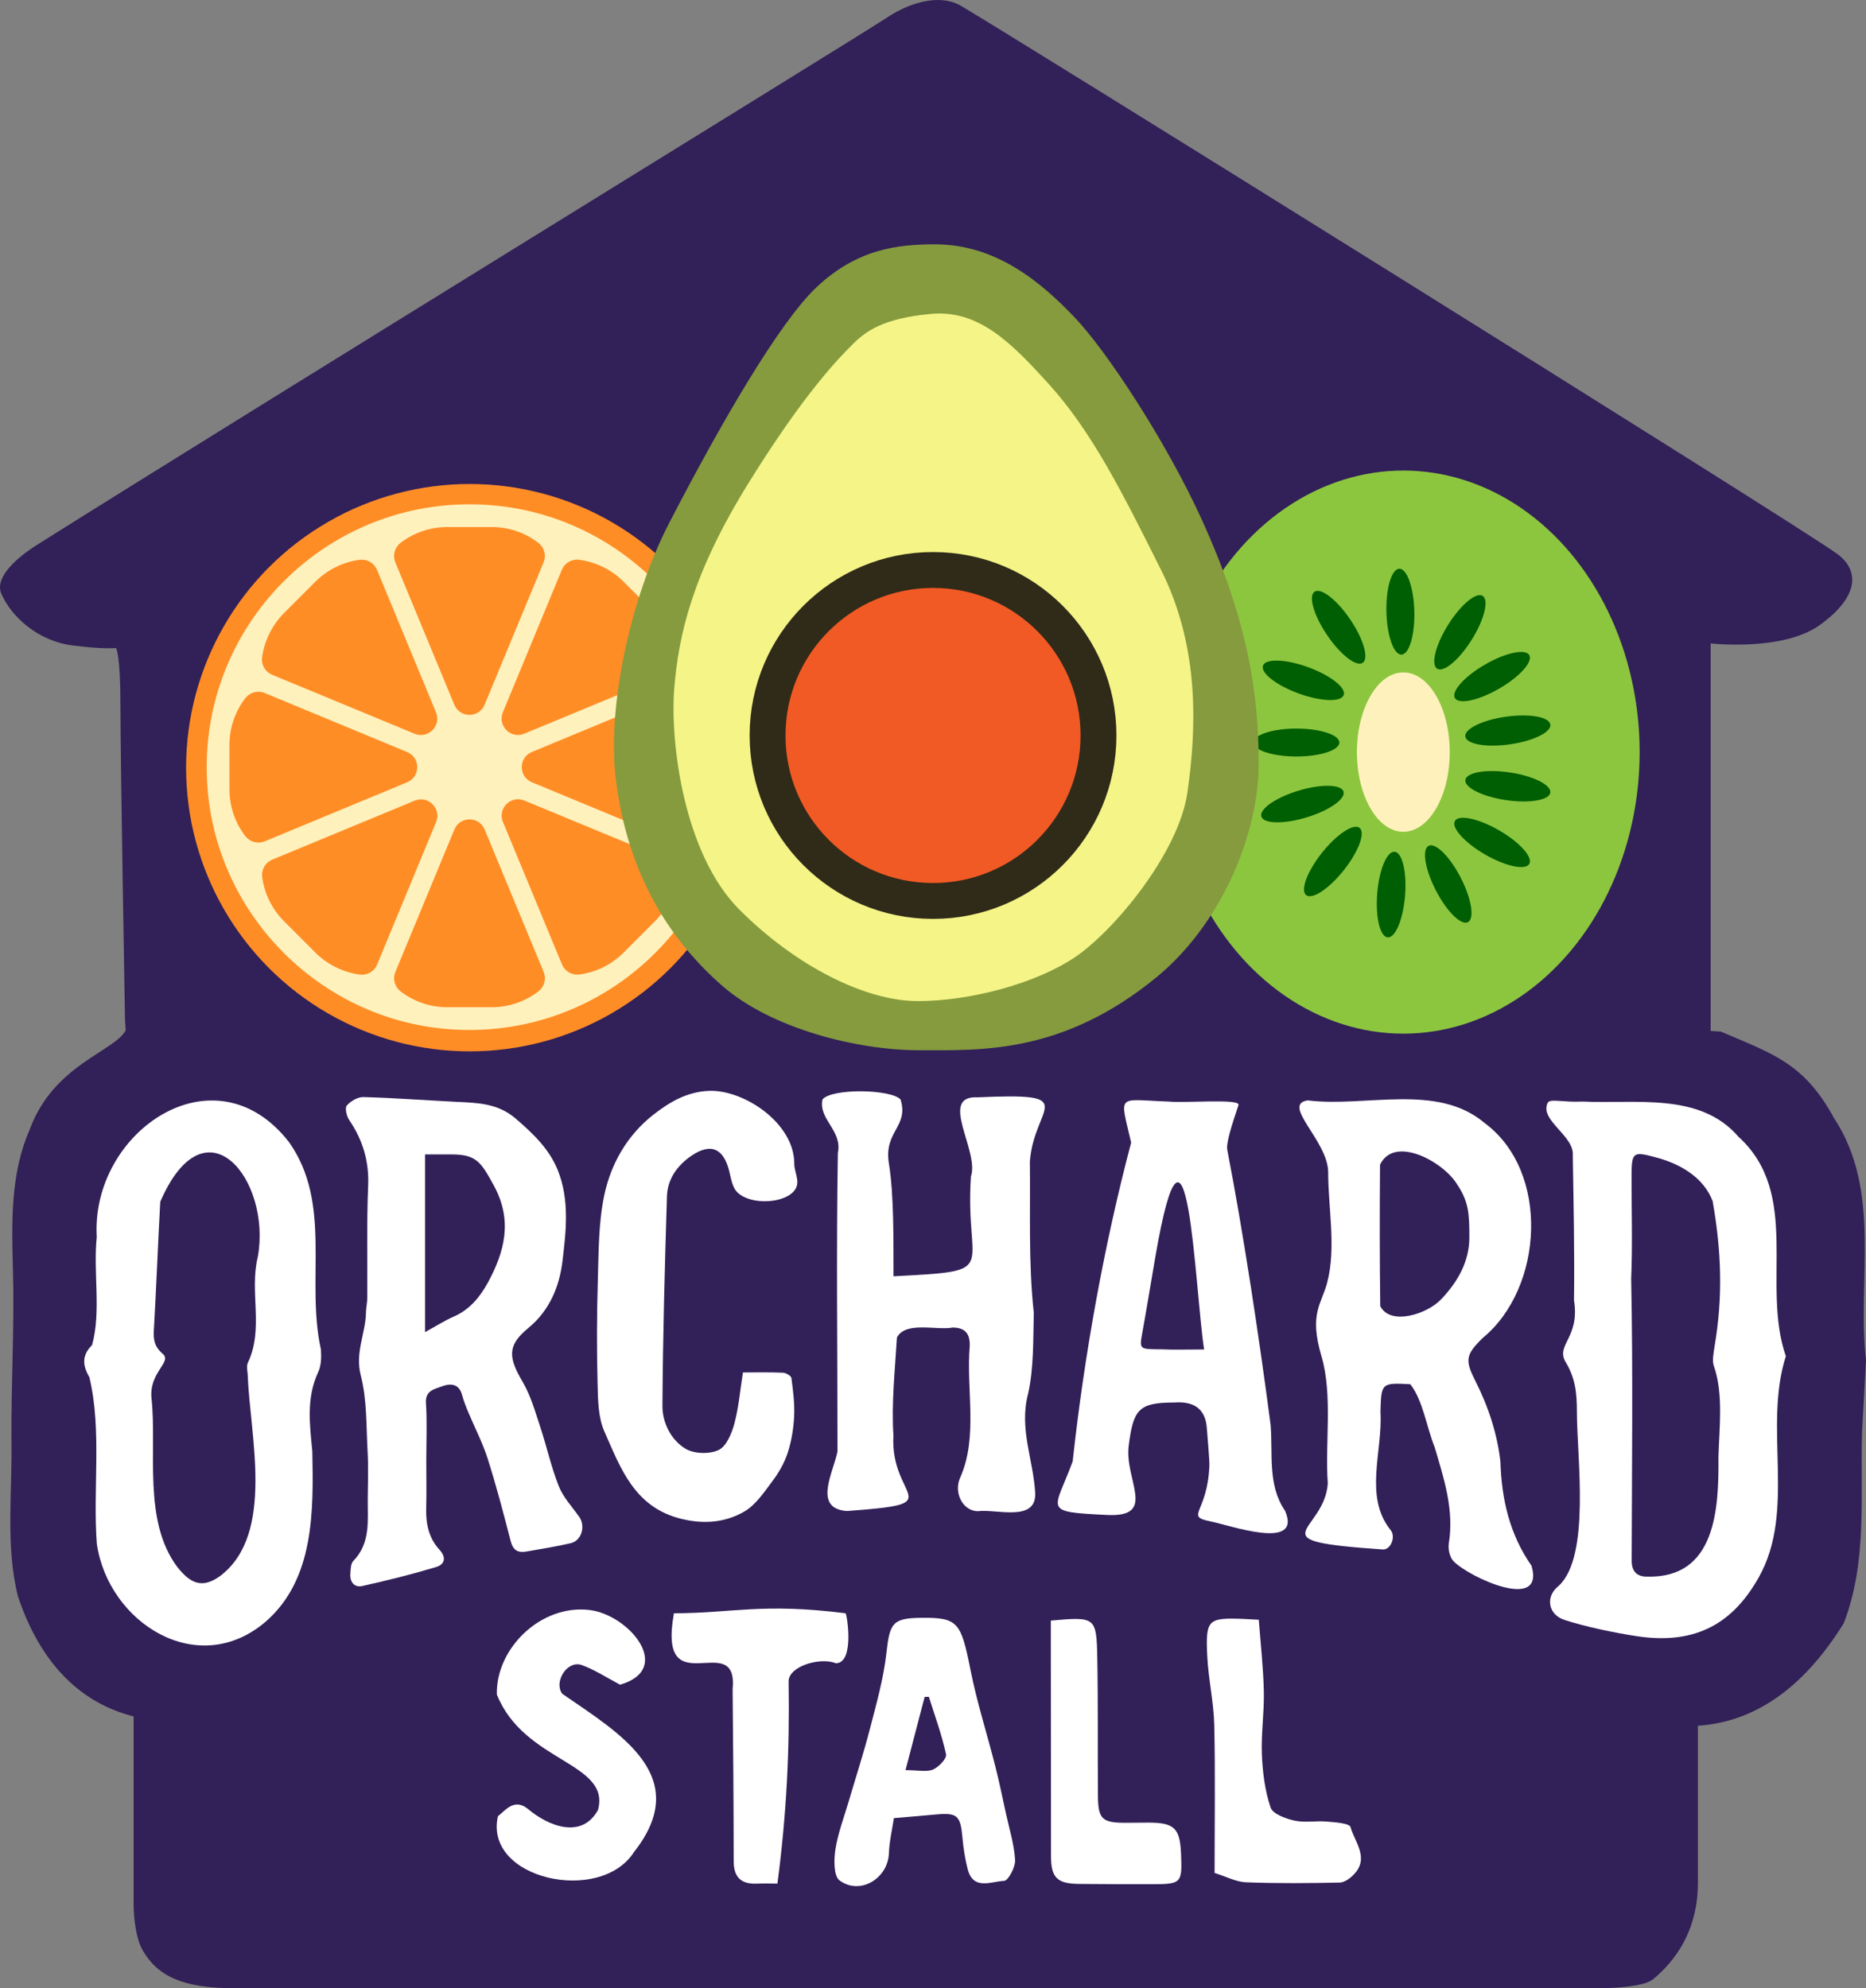 <svg viewBox="0 0 832.63 887.08" xmlns="http://www.w3.org/2000/svg"><rect x="0" y="0" width="832.63" height="887.08" fill="#808080" stroke="none"/><path d="m832.63 607c-4.14-36.11 7.37-75.52-14.43-108.44-13.25-24.33-27.34-28.47-50.34-38.33-1.51-.1-3.03-.18-4.55-.28v-172.89s32.05 3.64 48.52-8.09c16.8-11.97 18.8-23.97 7.8-31.97-18.64-13.56-383.81-240.94-391.89-244.98s-20.22-2.02-32.35 6.07-281.76 173.91-378.76 234.91c-3.79 2.38-20 13-16 22 4.42 9.95 16 21 32 23 14.04 1.76 19.1 1.08 19.1 1.08s2.02 2.02 2.02 26.28 2.02 139.49 2.02 139.49l.32 4.81c-5.16 9.59-32.3 15.31-42.9 44.45-8.62 19.63-7.98 41.54-7.41 62.31.69 25.35-.81 50.32-.68 75.5.49 23.17-2.77 47.81 2.93 70.34 10.15 30.26 28.12 47.56 51.59 53.49v84.26s0 13 4 20c6.67 11.68 18 17 41 17h600s27 1 33-4 20-18 20-43v-70.09c24.58-1.65 46.52-15.84 65.09-45.74 10.55-27.31 7.38-56.51 8.15-85.16l1.76-32.01z" fill="#322058"/><g fill="#fff"><path d="m541.97 835.6c5.21 1.62 9.57 3.99 14.02 4.16 13.91.54 27.86.41 41.79.12 2.15-.05 4.67-1.9 6.31-3.6 7.06-7.33.43-14.39-1.48-21.17-.48-1.7-6.83-2.12-10.55-2.44-4.8-.42-9.82.58-14.44-.43-3.93-.86-9.7-2.95-10.67-5.84-2.53-7.5-3.56-15.71-3.89-23.69-.38-9.34 1.09-18.74.88-28.1-.24-10.65-1.45-21.28-2.25-31.98-3.27-.18-4.95-.29-6.63-.36-16.06-.62-17.15.16-16.38 16.42.49 10.33 2.89 20.58 3.13 30.89.5 21.86.15 43.73.15 66.03z"/><path d="m468.89 723.01v8.01c.03 32.37.04 64.74.08 97.1.01 9.56 2.69 12.26 12.54 12.37 10.79.13 21.59.11 32.38.11 13.33 0 13.67-.37 13.09-13.77-.49-11.23-3.08-13.69-14.47-13.7-3.41 0-6.82.09-10.23.08-10.55 0-12.3-1.61-12.37-12.2-.15-20.44.11-40.89-.29-61.32-.35-18.36-.76-18.46-20.75-16.69z"/><path d="m448.96 809.51c-1.58-7.23-3.06-14.48-4.88-21.65-3.62-14.27-8.16-28.36-11.02-42.78-4.23-21.34-5.6-23.44-21.7-23.32-13.11.1-14.34 2.27-15.83 15.69-1.27 11.38-4.45 22.59-7.33 33.74-2.82 10.94-6.34 21.7-9.52 32.55-2.08 7.08-4.77 14.06-5.9 21.29-.72 4.59-.83 11.92 1.84 13.9 9.1 6.74 21.59-.85 22.02-12.1.21-5.45 1.51-10.86 2.23-15.71 7.33-.63 12.97-1.06 18.6-1.6 9.71-.92 11.11.41 11.99 10.37.41 4.68 1.16 9.38 2.31 13.93 2.47 9.77 10.6 5.51 16.26 5.3 1.86-.07 5.09-6.13 4.91-9.3-.37-6.83-2.5-13.57-3.98-20.33zm-32.64-20.06c-2.84 1.2-6.58.27-12.27.27 3.03-11.6 5.78-22.15 8.54-32.69.63 0 1.25-.02 1.88-.02 2.68 8.53 5.79 16.96 7.67 25.65.4 1.86-3.26 5.71-5.83 6.79z"/><path d="m300.72 719.73c-7.59 41.95 28.87 6.21 26.18 33.87.25 25.58.45 51.16.48 76.73 0 7.25 3.35 10.33 10.4 10.03 3.06-.13 6.13-.02 9.11-.02 4.08-30.76 5.5-59.63 5-90.23.04-6.88 14.4-10.9 21.05-8.07 8.59 0 4.94-22.23 4.35-22.31-37.5-4.7-50.62 0-76.56 0z"/><path d="m276.67 751.61c24.19-6.98 4.12-31.15-13.55-33.32-21.84-2.66-41.94 17.22-41.42 37.69 12.19 30.45 50.88 30.15 45.13 51.52-7.34 13.33-22.44 7.04-31.33-.53-6.18-4.92-10.09.88-13.31 3.29-6.46 28.13 45.58 39.5 60.63 16.1 26.85-33.95-6.53-53.15-31.9-70.68-3.81-4.9 1.6-14.57 8.15-13.02 5.92 2.03 11.32 5.61 17.61 8.95z"/><path d="m796.86 605.03c-11.13-32.13 7.09-72.25-21.15-97.9-17.29-20.04-45.92-14.5-69.53-15.69-8.66.45-14.56-1.44-15.56.56-3.88 7.75 12.02 14.7 11.18 23.59.34 21.5.82 43 .54 64.49 2.71 16.68-8.14 19.74-3.84 27.4 4.44 7.29 5.13 13.81 5.13 22.52 0 20 6.17 64.21-8.07 77.46-6.12 4.71-4.88 12.81 2.48 15.23 9.3 3.06 22.95 5.88 32.59 7.31 27 4 43.03-6.59 54.15-26.27 16.75-29.77 1.92-66.86 12.09-98.71zm-30.07 44.85c.2 22.94-1 54.44-31.97 53.5-4.31.03-6.85-2.24-6.74-7.39.1-41.86.61-83.67-.23-125.49.64-15.19.16-30.42.17-45.64 0-11.5.74-11.24 12.19-8.15 10.41 3.02 20.13 9.01 23.99 19.15 3.94 22.45 4.66 42.79.79 65.19-.36 2.78-1.11 5.92-.24 8.39 4.35 12.34 2.39 27.95 2.04 40.45z"/><path d="m683.38 698.55c-9.77-14.01-13.38-29.73-13.87-46.45-1.46-12.56-5.37-24.49-11.04-35.71-4.81-9.5-4.66-11.87 3.2-19.53 27.11-22.32 30.03-74.26.77-95.85-21.24-18.02-53.16-6.86-78.96-10.09-11.96 1.83 9.16 18.08 9.16 32.08 0 16.03 3.65 33.62-.42 49.16-2.58 9.84-8.18 13.82-2.58 32.84 5.16 17.53 1.5 39.08 2.84 56.79-1.48 22.22-33.27 25.53 24.57 29.48 3.68.18 5.92-5.97 3.33-8.81-11.88-14.97-3.3-35.22-4.41-52.59.36-12.83.35-13.01 13.31-12.32 5.63 7.04 7.32 19.36 10.91 28.17 4.12 13.95 8.72 27.86 6.28 42.89-.42 2.56.5 6.45 2.3 8.08 6.74 6.9 40.68 22.72 34.62 1.86zm-40.34-118.88c-6.12 6.51-22.52 11.96-27.15 3.07-.28-21.04-.27-42.09-.1-63.14 6.47-13.36 28.37-1.19 34.36 8.74 5.2 7.72 5.49 13.05 5.49 23.66s-4.92 19.6-12.59 27.67z"/><path d="m573.36 673.96c-7.81-11.5-5.34-25.13-6.39-38.2-5.12-39.2-12.34-86.76-19.34-122.76-.6-3.1 2.12-11.35 5-20 1-3-24.07-.81-30.92-1.55-23.56-.79-22.13-4.05-16.98 18.3-12.03 45.46-21.01 95.36-26.09 142.25-8.19 22.24-14.02 22.43 15.31 23.88 22.69 1.12 7.73-15.55 9.69-30.88 2.06-16.12 4.35-19.29 20.27-19.29 8.4-.64 14.05 2.43 14.62 11.7.19 3.03 1.22 13.85 1.11 16.58-.86 21.2-11.17 22.37.52 24.77 8.19 1.54 41.22 13.5 33.21-4.82zm-55.01-71.97c-9.61-.13-10.05.28-8.71-6.99 1.63-8.87 4.24-24.67 5.75-33.46 14.66-85.61 17.73 13.89 21.9 40.5-7.64 0-13.3.23-18.93-.06z"/><path d="m398.7 569.41c-.07-15.41.27-36.05-2.07-50.41s8.98-16.22 5.22-28.47c-4.26-4.67-30.76-5.09-34.84-.02-1.86 9.01 8.95 13.76 6.85 23.86-.73 44.79-.14 88.42-.17 133.19-1.62 8.84-11.3 25.5 4.23 26.56 47.02-3.39 19.1-4.85 20.74-33.7-.93-14.48.7-29.14 1.56-43.72 3.91-7.39 17.58-3.06 24.88-4.43 5.02.02 7.76 2.22 7.62 8.07-1.71 19.46 3.84 40.39-4.21 58.74-3.03 6.52.76 14.85 7.66 15.14 8.38-1.15 26.33 5.1 25.75-8.18-.87-15.03-7.27-28.65-3.16-44.28 2.59-11.65 2.22-24.02 2.53-36.1-2.45-22.37-1.47-44.95-1.75-67.46 1.86-25.06 23.61-30.75-23.3-28.64-17.77-.92.9 23.96-3 35.28-2.83 42.89 14.29 42-34.52 44.55z"/><path d="m331.5 612.33c-1.25 7.9-1.87 15.56-3.83 22.85-1.18 4.38-3.56 10.11-7.04 11.74-4.07 1.91-10.97 1.72-14.78-.6-6.5-3.97-10.31-11.62-10.26-19.18.19-31.16 1.05-62.31 2.01-93.46.24-7.67 4.67-13.79 10.84-18 8.8-6.01 14.53-3.32 17.02 7.09.75 3.13 1.35 6.88 3.4 9.01 5.26 5.47 18.66 5.35 24.31.68 5.06-4.18 1.24-8.7 1.25-13.26.07-18.12-22.45-33.1-38-32.53-9.84.36-17.7 5.02-24.9 10.65-11.71 9.18-18.97 21.96-21.93 36.1-2.58 12.36-2.45 25.35-2.84 38.08-.46 15.2-.5 30.42-.11 45.62.18 7.22.21 15.11 3.03 21.48 7.25 16.37 13.35 33.92 34.45 39.04 10.21 2.48 19.42 1.56 27.81-3.17 5.2-2.93 8.99-8.72 12.76-13.72 2.86-3.8 5.35-8.16 6.81-12.66 1.69-5.21 2.6-10.81 2.86-16.29.27-5.65-.47-11.37-1.22-17.01-.13-.98-2.44-2.32-3.79-2.38-6.04-.26-12.1-.11-17.85-.11z"/><path d="m258.42 676.67c-3.15-4.47-7.11-8.66-9.08-13.61-3.41-8.58-5.37-17.71-8.29-26.5-2.26-6.79-4.21-13.88-7.79-19.97-6.34-10.79-7.13-16.23 2.38-24.02 9.84-8.06 14.02-18.98 15.35-29.96 1.6-13.29 3.22-27.34-2.11-40.56-3.87-9.6-11.09-16.38-18.82-23.05-8-6.89-17.2-6.98-26.66-7.45-13.74-.68-27.48-1.73-41.23-2.11-2.52-.07-5.7 1.8-7.42 3.77-.94 1.08-.12 4.71 1.04 6.42 6.05 8.91 8.94 18.36 8.48 29.33-.69 16.7-.28 33.45-.4 50.18-.01 2.14-.54 4.27-.57 6.41-.16 9.34-4.96 17.84-2.33 28.02 2.82 10.9 2.42 22.66 3.06 34.07.39 6.93.13 13.9.06 20.85-.1 9.76 1.41 19.85-6.46 27.93-1.15 1.18-1.14 3.66-1.3 5.57-.3 3.75 1.74 6.38 5.35 5.58 11.04-2.45 22.04-5.19 32.86-8.44 3.87-1.16 4.85-4.17 1.47-7.85-4.72-5.14-6.04-11.56-5.84-18.45.19-6.95.04-13.9.04-20.86 0-8.69.42-17.41-.15-26.06-.37-5.73 4.14-6.23 7.17-7.41 3.21-1.25 7.47-1.53 8.88 3.63.72 2.65 1.72 5.24 2.78 7.78 2.89 6.94 6.43 13.65 8.69 20.78 3.87 12.17 7.12 24.54 10.3 36.91 1.07 4.16 3.35 5.26 7.1 4.58 6.58-1.18 13.2-2.18 19.7-3.71 4.87-1.14 6.69-7.64 3.74-11.83zm-40.79-104.35c-3.39 6.22-8.08 12-15.18 15.07-3.98 1.72-7.66 4.11-12.79 6.92v-79.28c4.28 0 7.94.01 11.61 0 11.31-.04 13.34 3.39 19.03 13.77 8.61 15.72 4.87 29.68-2.66 43.52z"/><path d="m143.18 601.96c-6.84-30.96 5.25-64.8-14.18-92.37-33.3-42.85-88.59-4.54-85.83 42.27-1.65 15.73 2.06 33.17-2.08 48.21-4.68 4.63-4.25 9.12-1.21 14.36 5.68 23.78 1.47 49.82 3.33 74.35 5.09 35.08 44.96 60.77 75.42 34.63 21.71-18.99 21.24-49.38 20.73-75.93-1.16-12.06-2.76-23.83 2.65-35.42 1.37-2.93 1.41-6.75 1.18-10.1zm-28.12-41.36c-3.9 15.74 2.79 32.14-4.44 47.31-.68 1.42-.27 3.44-.11 5.16.94 27.11 12.33 71.09-12.06 89.88-7.98 5.87-13.29 3.83-19.41-3.96-15.39-20.68-8.94-51.6-11.42-74.99-1.26-11.88 9.35-16.28 5-20-4.05-3.46-4.08-6.86-4-10 1.17-20.1 1.79-37.74 2.89-57.85 20.21-46.63 49.62-9.85 43.55 24.45z"/></g><circle cx="209.6" cy="342.49" fill="#ff8d26" r="125.51" stroke="#ff8d26" stroke-miterlimit="10" stroke-width="2.11"/><path d="m220.29 224.42c-73.73-6.58-135.21 54.9-128.63 128.63 5.03 56.51 50.52 102 107.03 107.03 73.73 6.58 135.21-54.9 128.63-128.63-5.03-56.49-50.54-102-107.03-107.03zm-20.67 11.76h19.73c7.5 0 14.49 2.46 20.2 6.82 2.27 1.72 3.15 4.76 2.05 7.43l-26.35 63.6c-2.14 5.13-9.4 5.13-11.54 0l-26.36-63.6c-1.09-2.65-.21-5.67 2.05-7.43 5.73-4.35 12.75-6.82 20.22-6.82zm19.74 212.13h-19.73c-7.5 0-14.49-2.46-20.2-6.82-2.27-1.72-3.15-4.76-2.05-7.43l26.35-63.6c2.14-5.13 9.4-5.13 11.54 0l26.36 63.6c1.09 2.65.21 5.67-2.05 7.43-5.73 4.35-12.72 6.82-20.22 6.82zm96.2-115.93v19.73c0 7.5-2.46 14.49-6.82 20.2-1.72 2.27-4.76 3.15-7.43 2.05l-63.6-26.35c-5.13-2.14-5.13-9.4 0-11.54l63.6-26.36c2.65-1.09 5.67-.21 7.43 2.05 4.35 5.7 6.82 12.72 6.82 20.22zm-212.13 19.74v-19.73c0-7.5 2.46-14.49 6.82-20.2 1.72-2.27 4.76-3.15 7.43-2.05l63.6 26.35c5.13 2.14 5.13 9.4 0 11.54l-63.6 26.36c-2.65 1.09-5.67.21-7.43-2.05-4.35-5.73-6.82-12.75-6.82-20.22zm174.09-91.85 13.95 13.95c5.29 5.29 8.52 12 9.48 19.09.39 2.85-1.16 5.59-3.81 6.69l-63.62 26.36c-5.13 2.14-10.27-3.02-8.17-8.17l26.33-63.6c1.09-2.65 3.86-4.2 6.69-3.81 7.13 1 13.84 4.2 19.15 9.48zm-136.05 163.97-13.95-13.95c-5.29-5.29-8.52-12-9.48-19.09-.39-2.85 1.16-5.59 3.81-6.69l63.6-26.33c5.13-2.14 10.27 3.02 8.17 8.17l-26.33 63.6c-1.09 2.65-3.86 4.2-6.69 3.81-7.11-1.03-13.82-4.23-19.13-9.51zm150.01-13.96-13.95 13.95c-5.29 5.29-12 8.52-19.09 9.48-2.85.39-5.59-1.16-6.69-3.81l-26.36-63.62c-2.14-5.13 3.02-10.27 8.17-8.17l63.6 26.33c2.65 1.09 4.2 3.86 3.81 6.69-1 7.13-4.2 13.84-9.48 19.15zm-163.97-136.05 13.95-13.95c5.29-5.29 12-8.52 19.09-9.48 2.85-.39 5.59 1.16 6.69 3.81l26.33 63.6c2.14 5.13-3.02 10.27-8.17 8.17l-63.6-26.33c-2.65-1.09-4.2-3.86-3.81-6.69 1.03-7.11 4.23-13.82 9.51-19.13z" fill="#fff1bc" stroke="#ff8d26" stroke-miterlimit="10" stroke-width="2.11"/><ellipse cx="626.18" cy="335.54" fill="#8cc63f" rx="105.45" ry="125.61"/><ellipse cx="626.18" cy="335.54" fill="#fff1bc" rx="20.71" ry="35.56"/><g fill="#005f02"><ellipse cx="624.81" cy="272.46" rx="6.23" ry="19.16" transform="matrix(1 -.025 .025 1 -6.76 16.05)"/><ellipse cx="651.54" cy="282.26" rx="19.16" ry="6.23" transform="matrix(.53 -.848 .848 .53 66.75 685)"/><ellipse cx="665.8" cy="301.86" rx="19.16" ry="6.23" transform="matrix(.866 -.5 .5 .866 -61.73 373.34)"/><ellipse cx="672.93" cy="325.92" rx="19.16" ry="6.23" transform="matrix(.99 -.14 .14 .99 -39.02 97.47)"/><ellipse cx="672.93" cy="350.87" rx="6.23" ry="19.16" transform="matrix(.148 -.989 .989 .148 226.21 964.38)"/><ellipse cx="665.8" cy="375.82" rx="6.23" ry="19.16" transform="matrix(.5 -.866 .866 .5 7.43 764.51)"/><ellipse cx="646.19" cy="394.54" rx="6.23" ry="19.16" transform="matrix(.889 -.458 .458 .889 -108.93 339.59)"/><ellipse cx="620.35" cy="398.99" rx="19.16" ry="6.23" transform="matrix(.08 -.997 .997 .08 173.32 985.67)"/><ellipse cx="594.74" cy="384.32" rx="19.16" ry="6.23" transform="matrix(.622 -.783 .783 .622 -76.11 610.98)"/><ellipse cx="581.14" cy="358.89" rx="19.16" ry="6.23" transform="matrix(.957 -.29 .29 .957 -79.06 183.79)"/><path d="m578.47 325.04c10.58 0 19.16 2.79 19.16 6.23s-8.58 6.23-19.16 6.23-19.16-2.79-19.16-6.23 8.58-6.23 19.16-6.23z"/><ellipse cx="581.14" cy="303.64" rx="6.23" ry="19.16" transform="matrix(.343 -.94 .94 .343 96.82 745.64)"/><ellipse cx="597.18" cy="279.58" rx="6.23" ry="19.16" transform="matrix(.828 -.561 .561 .828 -53.99 383.37)"/></g><path d="m417.33 109c-16.44 0-34.71 1.91-52.97 19.12-16.35 15.41-42.01 59.29-65.76 105.19-17.14 33.12-27.87 81.63-23.75 114.75 5.48 43.99 25.57 72.67 47.49 91.8 21.92 19.12 60.28 28.69 87.68 28.69s63.93 1.91 105.95-32.51c28.55-23.4 45.67-63.11 45.67-95.62s-5.48-65.02-25.57-109.01c-15.54-34.03-42.01-74.59-56.63-89.89-14.61-15.3-34.71-32.51-62.11-32.51z" fill="#859b3e"/><path d="m415.36 140.05c-21.26 1.93-29.11 7.76-34.93 13.58s-21.34 21.34-46.57 62.09-31.05 67.92-32.99 91.2c-1.94 23.29 3.88 73.74 29.11 98.96 25.23 25.23 56.27 40.75 79.56 40.75s52.39-7.76 69.86-19.4c17.46-11.64 46.57-46.57 50.45-73.74s5.82-64.03-11.64-98.96-31.05-62.09-50.45-83.44c-16.61-18.27-31.05-32.99-52.39-31.05z" fill="#f4f487"/><circle cx="416.33" cy="328.12" fill="#f15a24" r="73.83" stroke="#302a19" stroke-miterlimit="10" stroke-width="16"/></svg>